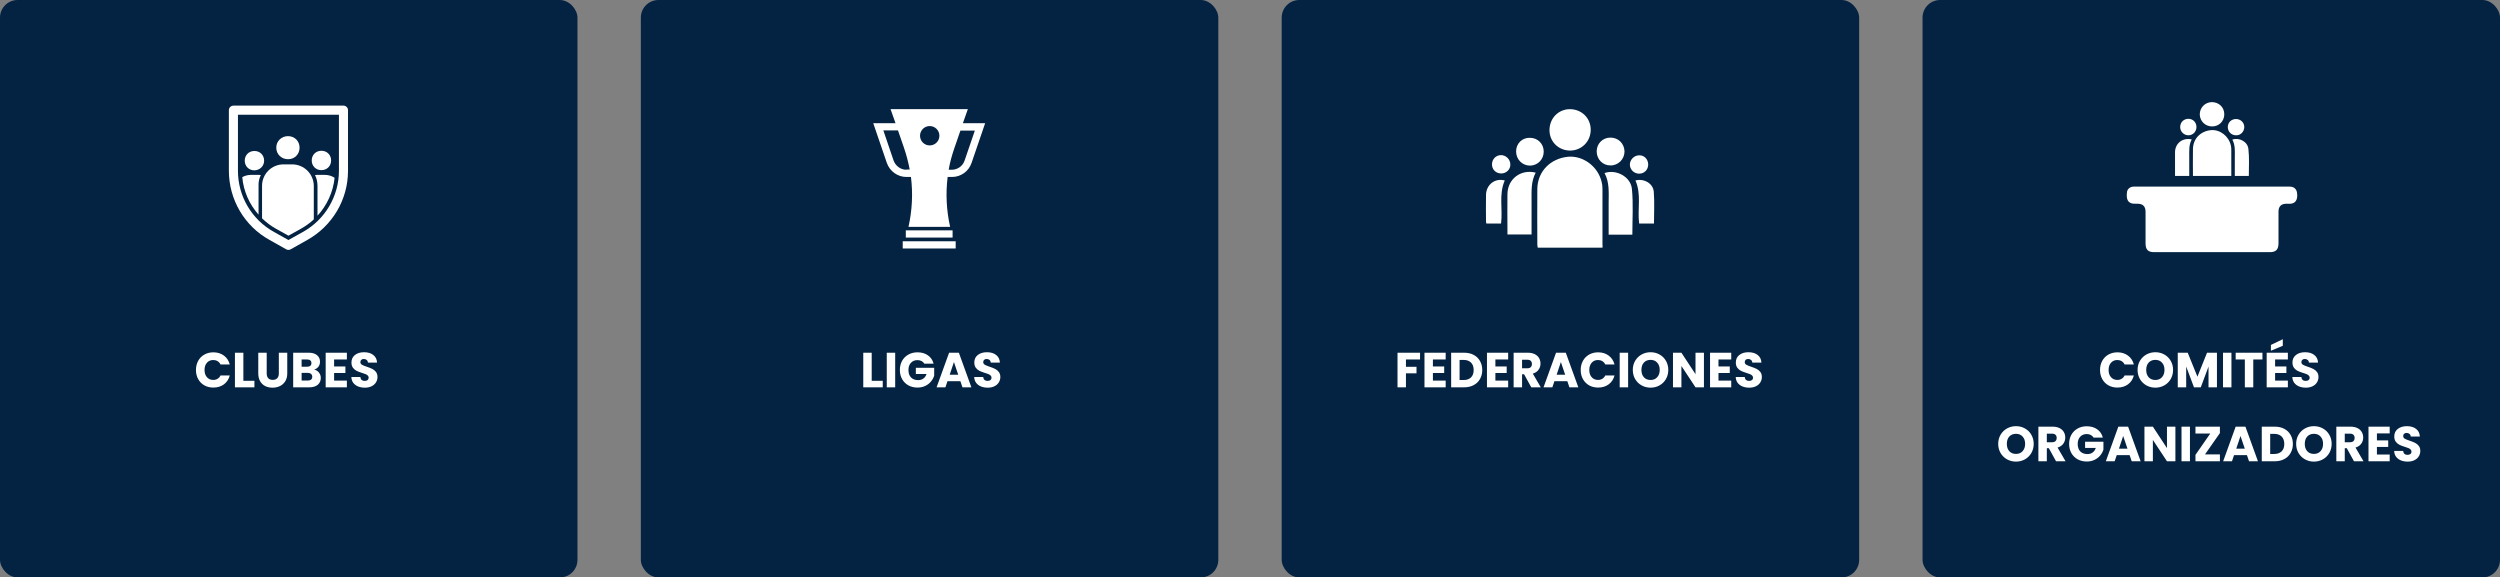<svg width="710" height="164" viewBox="0 0 710 164" fill="none" xmlns="http://www.w3.org/2000/svg">
<rect x="0" y="0" width="710" height="164" fill="#808080" stroke="none"/>
<rect width="164" height="164" rx="5" fill="#042342"/>
<rect x="182" width="164" height="164" rx="5" fill="#042342"/>
<rect x="364" width="164" height="164" rx="5" fill="#042342"/>
<rect x="546" width="164" height="164" rx="5" fill="#042342"/>
<path d="M55.651 105.072C55.651 104.101 55.861 103.238 56.281 102.482C56.7 101.717 57.284 101.124 58.031 100.704C58.786 100.275 59.641 100.06 60.593 100.06C61.759 100.06 62.758 100.368 63.589 100.984C64.419 101.6 64.975 102.44 65.254 103.504H62.623C62.426 103.093 62.147 102.781 61.782 102.566C61.428 102.351 61.022 102.244 60.565 102.244C59.827 102.244 59.23 102.501 58.773 103.014C58.315 103.527 58.087 104.213 58.087 105.072C58.087 105.931 58.315 106.617 58.773 107.13C59.23 107.643 59.827 107.9 60.565 107.9C61.022 107.9 61.428 107.793 61.782 107.578C62.147 107.363 62.426 107.051 62.623 106.64H65.254C64.975 107.704 64.419 108.544 63.589 109.16C62.758 109.767 61.759 110.07 60.593 110.07C59.641 110.07 58.786 109.86 58.031 109.44C57.284 109.011 56.7 108.418 56.281 107.662C55.861 106.906 55.651 106.043 55.651 105.072ZM69.115 108.152H72.251V110H66.721V100.172H69.115V108.152ZM75.744 100.172V106.052C75.744 106.64 75.889 107.093 76.178 107.41C76.468 107.727 76.892 107.886 77.452 107.886C78.012 107.886 78.442 107.727 78.74 107.41C79.039 107.093 79.188 106.64 79.188 106.052V100.172H81.582V106.038C81.582 106.915 81.396 107.657 81.022 108.264C80.649 108.871 80.145 109.328 79.51 109.636C78.885 109.944 78.185 110.098 77.41 110.098C76.636 110.098 75.94 109.949 75.324 109.65C74.718 109.342 74.237 108.885 73.882 108.278C73.528 107.662 73.35 106.915 73.35 106.038V100.172H75.744ZM89.213 104.96C89.783 105.081 90.24 105.366 90.585 105.814C90.931 106.253 91.103 106.757 91.103 107.326C91.103 108.147 90.814 108.801 90.236 109.286C89.666 109.762 88.868 110 87.841 110H83.263V100.172H87.688C88.686 100.172 89.466 100.401 90.025 100.858C90.595 101.315 90.879 101.936 90.879 102.72C90.879 103.299 90.725 103.779 90.418 104.162C90.119 104.545 89.718 104.811 89.213 104.96ZM85.657 104.148H87.225C87.618 104.148 87.916 104.064 88.121 103.896C88.336 103.719 88.444 103.462 88.444 103.126C88.444 102.79 88.336 102.533 88.121 102.356C87.916 102.179 87.618 102.09 87.225 102.09H85.657V104.148ZM87.421 108.068C87.823 108.068 88.131 107.979 88.346 107.802C88.57 107.615 88.681 107.349 88.681 107.004C88.681 106.659 88.565 106.388 88.332 106.192C88.108 105.996 87.795 105.898 87.394 105.898H85.657V108.068H87.421ZM94.886 102.09V104.078H98.092V105.926H94.886V108.082H98.512V110H92.492V100.172H98.512V102.09H94.886ZM103.622 110.098C102.904 110.098 102.26 109.981 101.69 109.748C101.121 109.515 100.664 109.169 100.318 108.712C99.982 108.255 99.805 107.704 99.786 107.06H102.334C102.372 107.424 102.498 107.704 102.712 107.9C102.927 108.087 103.207 108.18 103.552 108.18C103.907 108.18 104.187 108.101 104.392 107.942C104.598 107.774 104.7 107.545 104.7 107.256C104.7 107.013 104.616 106.813 104.448 106.654C104.29 106.495 104.089 106.365 103.846 106.262C103.613 106.159 103.277 106.043 102.838 105.912C102.204 105.716 101.686 105.52 101.284 105.324C100.883 105.128 100.538 104.839 100.248 104.456C99.959 104.073 99.814 103.574 99.814 102.958C99.814 102.043 100.146 101.329 100.808 100.816C101.471 100.293 102.334 100.032 103.398 100.032C104.481 100.032 105.354 100.293 106.016 100.816C106.679 101.329 107.034 102.048 107.08 102.972H104.49C104.472 102.655 104.355 102.407 104.14 102.23C103.926 102.043 103.65 101.95 103.314 101.95C103.025 101.95 102.792 102.029 102.614 102.188C102.437 102.337 102.348 102.557 102.348 102.846C102.348 103.163 102.498 103.411 102.796 103.588C103.095 103.765 103.562 103.957 104.196 104.162C104.831 104.377 105.344 104.582 105.736 104.778C106.138 104.974 106.483 105.259 106.772 105.632C107.062 106.005 107.206 106.486 107.206 107.074C107.206 107.634 107.062 108.143 106.772 108.6C106.492 109.057 106.082 109.421 105.54 109.692C104.999 109.963 104.36 110.098 103.622 110.098Z" fill="white"/>
<path d="M247.562 108.152H250.698V110H245.168V100.172H247.562V108.152ZM254.234 100.172V110H251.84V100.172H254.234ZM262.493 103.28C262.315 102.953 262.059 102.706 261.723 102.538C261.396 102.361 261.009 102.272 260.561 102.272C259.786 102.272 259.165 102.529 258.699 103.042C258.232 103.546 257.999 104.223 257.999 105.072C257.999 105.977 258.241 106.687 258.727 107.2C259.221 107.704 259.898 107.956 260.757 107.956C261.345 107.956 261.839 107.807 262.241 107.508C262.651 107.209 262.95 106.78 263.137 106.22H260.099V104.456H265.307V106.682C265.129 107.279 264.826 107.835 264.397 108.348C263.977 108.861 263.44 109.277 262.787 109.594C262.133 109.911 261.396 110.07 260.575 110.07C259.604 110.07 258.736 109.86 257.971 109.44C257.215 109.011 256.622 108.418 256.193 107.662C255.773 106.906 255.563 106.043 255.563 105.072C255.563 104.101 255.773 103.238 256.193 102.482C256.622 101.717 257.215 101.124 257.971 100.704C258.727 100.275 259.59 100.06 260.561 100.06C261.737 100.06 262.726 100.345 263.529 100.914C264.341 101.483 264.877 102.272 265.139 103.28H262.493ZM272.751 108.264H269.083L268.495 110H265.989L269.545 100.172H272.317L275.873 110H273.339L272.751 108.264ZM272.135 106.416L270.917 102.818L269.713 106.416H272.135ZM280.511 110.098C279.792 110.098 279.148 109.981 278.579 109.748C278.01 109.515 277.552 109.169 277.207 108.712C276.871 108.255 276.694 107.704 276.675 107.06H279.223C279.26 107.424 279.386 107.704 279.601 107.9C279.816 108.087 280.096 108.18 280.441 108.18C280.796 108.18 281.076 108.101 281.281 107.942C281.486 107.774 281.589 107.545 281.589 107.256C281.589 107.013 281.505 106.813 281.337 106.654C281.178 106.495 280.978 106.365 280.735 106.262C280.502 106.159 280.166 106.043 279.727 105.912C279.092 105.716 278.574 105.52 278.173 105.324C277.772 105.128 277.426 104.839 277.137 104.456C276.848 104.073 276.703 103.574 276.703 102.958C276.703 102.043 277.034 101.329 277.697 100.816C278.36 100.293 279.223 100.032 280.287 100.032C281.37 100.032 282.242 100.293 282.905 100.816C283.568 101.329 283.922 102.048 283.969 102.972H281.379C281.36 102.655 281.244 102.407 281.029 102.23C280.814 102.043 280.539 101.95 280.203 101.95C279.914 101.95 279.68 102.029 279.503 102.188C279.326 102.337 279.237 102.557 279.237 102.846C279.237 103.163 279.386 103.411 279.685 103.588C279.984 103.765 280.45 103.957 281.085 104.162C281.72 104.377 282.233 104.582 282.625 104.778C283.026 104.974 283.372 105.259 283.661 105.632C283.95 106.005 284.095 106.486 284.095 107.074C284.095 107.634 283.95 108.143 283.661 108.6C283.381 109.057 282.97 109.421 282.429 109.692C281.888 109.963 281.248 110.098 280.511 110.098Z" fill="white"/>
<path d="M403.293 100.172V102.09H399.289V104.162H402.285V106.024H399.289V110H396.895V100.172H403.293ZM406.946 102.09V104.078H410.152V105.926H406.946V108.082H410.572V110H404.552V100.172H410.572V102.09H406.946ZM415.808 100.172C416.844 100.172 417.749 100.377 418.524 100.788C419.298 101.199 419.896 101.777 420.316 102.524C420.745 103.261 420.96 104.115 420.96 105.086C420.96 106.047 420.745 106.901 420.316 107.648C419.896 108.395 419.294 108.973 418.51 109.384C417.735 109.795 416.834 110 415.808 110H412.126V100.172H415.808ZM415.654 107.928C416.559 107.928 417.264 107.681 417.768 107.186C418.272 106.691 418.524 105.991 418.524 105.086C418.524 104.181 418.272 103.476 417.768 102.972C417.264 102.468 416.559 102.216 415.654 102.216H414.52V107.928H415.654ZM424.692 102.09V104.078H427.898V105.926H424.692V108.082H428.318V110H422.298V100.172H428.318V102.09H424.692ZM434.884 110L432.84 106.29H432.266V110H429.872V100.172H433.89C434.665 100.172 435.323 100.307 435.864 100.578C436.415 100.849 436.825 101.222 437.096 101.698C437.367 102.165 437.502 102.687 437.502 103.266C437.502 103.919 437.315 104.503 436.942 105.016C436.578 105.529 436.037 105.893 435.318 106.108L437.586 110H434.884ZM432.266 104.596H433.75C434.189 104.596 434.515 104.489 434.73 104.274C434.954 104.059 435.066 103.756 435.066 103.364C435.066 102.991 434.954 102.697 434.73 102.482C434.515 102.267 434.189 102.16 433.75 102.16H432.266V104.596ZM445.123 108.264H441.455L440.867 110H438.361L441.917 100.172H444.689L448.245 110H445.711L445.123 108.264ZM444.507 106.416L443.289 102.818L442.085 106.416H444.507ZM448.921 105.072C448.921 104.101 449.131 103.238 449.551 102.482C449.971 101.717 450.554 101.124 451.301 100.704C452.057 100.275 452.911 100.06 453.863 100.06C455.03 100.06 456.028 100.368 456.859 100.984C457.69 101.6 458.245 102.44 458.525 103.504H455.893C455.697 103.093 455.417 102.781 455.053 102.566C454.698 102.351 454.292 102.244 453.835 102.244C453.098 102.244 452.5 102.501 452.043 103.014C451.586 103.527 451.357 104.213 451.357 105.072C451.357 105.931 451.586 106.617 452.043 107.13C452.5 107.643 453.098 107.9 453.835 107.9C454.292 107.9 454.698 107.793 455.053 107.578C455.417 107.363 455.697 107.051 455.893 106.64H458.525C458.245 107.704 457.69 108.544 456.859 109.16C456.028 109.767 455.03 110.07 453.863 110.07C452.911 110.07 452.057 109.86 451.301 109.44C450.554 109.011 449.971 108.418 449.551 107.662C449.131 106.906 448.921 106.043 448.921 105.072ZM462.385 100.172V110H459.991V100.172H462.385ZM468.768 110.098C467.844 110.098 466.995 109.883 466.22 109.454C465.455 109.025 464.843 108.427 464.386 107.662C463.938 106.887 463.714 106.019 463.714 105.058C463.714 104.097 463.938 103.233 464.386 102.468C464.843 101.703 465.455 101.105 466.22 100.676C466.995 100.247 467.844 100.032 468.768 100.032C469.692 100.032 470.537 100.247 471.302 100.676C472.077 101.105 472.683 101.703 473.122 102.468C473.57 103.233 473.794 104.097 473.794 105.058C473.794 106.019 473.57 106.887 473.122 107.662C472.674 108.427 472.067 109.025 471.302 109.454C470.537 109.883 469.692 110.098 468.768 110.098ZM468.768 107.914C469.552 107.914 470.177 107.653 470.644 107.13C471.12 106.607 471.358 105.917 471.358 105.058C471.358 104.19 471.12 103.499 470.644 102.986C470.177 102.463 469.552 102.202 468.768 102.202C467.975 102.202 467.34 102.459 466.864 102.972C466.397 103.485 466.164 104.181 466.164 105.058C466.164 105.926 466.397 106.621 466.864 107.144C467.34 107.657 467.975 107.914 468.768 107.914ZM483.918 110H481.524L477.52 103.938V110H475.126V100.172H477.52L481.524 106.262V100.172H483.918V110ZM488.047 102.09V104.078H491.253V105.926H488.047V108.082H491.673V110H485.653V100.172H491.673V102.09H488.047ZM496.783 110.098C496.065 110.098 495.421 109.981 494.851 109.748C494.282 109.515 493.825 109.169 493.479 108.712C493.143 108.255 492.966 107.704 492.947 107.06H495.495C495.533 107.424 495.659 107.704 495.873 107.9C496.088 108.087 496.368 108.18 496.713 108.18C497.068 108.18 497.348 108.101 497.553 107.942C497.759 107.774 497.861 107.545 497.861 107.256C497.861 107.013 497.777 106.813 497.609 106.654C497.451 106.495 497.25 106.365 497.007 106.262C496.774 106.159 496.438 106.043 495.999 105.912C495.365 105.716 494.847 105.52 494.445 105.324C494.044 105.128 493.699 104.839 493.409 104.456C493.12 104.073 492.975 103.574 492.975 102.958C492.975 102.043 493.307 101.329 493.969 100.816C494.632 100.293 495.495 100.032 496.559 100.032C497.642 100.032 498.515 100.293 499.177 100.816C499.84 101.329 500.195 102.048 500.241 102.972H497.651C497.633 102.655 497.516 102.407 497.301 102.23C497.087 102.043 496.811 101.95 496.475 101.95C496.186 101.95 495.953 102.029 495.775 102.188C495.598 102.337 495.509 102.557 495.509 102.846C495.509 103.163 495.659 103.411 495.957 103.588C496.256 103.765 496.723 103.957 497.357 104.162C497.992 104.377 498.505 104.582 498.897 104.778C499.299 104.974 499.644 105.259 499.933 105.632C500.223 106.005 500.367 106.486 500.367 107.074C500.367 107.634 500.223 108.143 499.933 108.6C499.653 109.057 499.243 109.421 498.701 109.692C498.16 109.963 497.521 110.098 496.783 110.098Z" fill="white"/>
<path d="M596.407 105.072C596.407 104.101 596.617 103.238 597.037 102.482C597.457 101.717 598.041 101.124 598.787 100.704C599.543 100.275 600.397 100.06 601.349 100.06C602.516 100.06 603.515 100.368 604.345 100.984C605.176 101.6 605.731 102.44 606.011 103.504H603.379C603.183 103.093 602.903 102.781 602.539 102.566C602.185 102.351 601.779 102.244 601.321 102.244C600.584 102.244 599.987 102.501 599.529 103.014C599.072 103.527 598.843 104.213 598.843 105.072C598.843 105.931 599.072 106.617 599.529 107.13C599.987 107.643 600.584 107.9 601.321 107.9C601.779 107.9 602.185 107.793 602.539 107.578C602.903 107.363 603.183 107.051 603.379 106.64H606.011C605.731 107.704 605.176 108.544 604.345 109.16C603.515 109.767 602.516 110.07 601.349 110.07C600.397 110.07 599.543 109.86 598.787 109.44C598.041 109.011 597.457 108.418 597.037 107.662C596.617 106.906 596.407 106.043 596.407 105.072ZM612.125 110.098C611.201 110.098 610.352 109.883 609.577 109.454C608.812 109.025 608.201 108.427 607.743 107.662C607.295 106.887 607.071 106.019 607.071 105.058C607.071 104.097 607.295 103.233 607.743 102.468C608.201 101.703 608.812 101.105 609.577 100.676C610.352 100.247 611.201 100.032 612.125 100.032C613.049 100.032 613.894 100.247 614.659 100.676C615.434 101.105 616.041 101.703 616.479 102.468C616.927 103.233 617.151 104.097 617.151 105.058C617.151 106.019 616.927 106.887 616.479 107.662C616.031 108.427 615.425 109.025 614.659 109.454C613.894 109.883 613.049 110.098 612.125 110.098ZM612.125 107.914C612.909 107.914 613.535 107.653 614.001 107.13C614.477 106.607 614.715 105.917 614.715 105.058C614.715 104.19 614.477 103.499 614.001 102.986C613.535 102.463 612.909 102.202 612.125 102.202C611.332 102.202 610.697 102.459 610.221 102.972C609.755 103.485 609.521 104.181 609.521 105.058C609.521 105.926 609.755 106.621 610.221 107.144C610.697 107.657 611.332 107.914 612.125 107.914ZM629.613 100.172V110H627.219V104.106L625.021 110H623.089L620.877 104.092V110H618.483V100.172H621.311L624.069 106.976L626.799 100.172H629.613ZM633.729 100.172V110H631.335V100.172H633.729ZM642.534 100.172V102.09H639.93V110H637.536V102.09H634.932V100.172H642.534ZM646.129 102.09V104.078H649.335V105.926H646.129V108.082H649.755V110H643.735V100.172H649.755V102.09H646.129ZM648.313 98.198L644.939 99.612V97.96L648.313 96.336V98.198ZM654.865 110.098C654.147 110.098 653.503 109.981 652.933 109.748C652.364 109.515 651.907 109.169 651.561 108.712C651.225 108.255 651.048 107.704 651.029 107.06H653.577C653.615 107.424 653.741 107.704 653.955 107.9C654.17 108.087 654.45 108.18 654.795 108.18C655.15 108.18 655.43 108.101 655.635 107.942C655.841 107.774 655.943 107.545 655.943 107.256C655.943 107.013 655.859 106.813 655.691 106.654C655.533 106.495 655.332 106.365 655.089 106.262C654.856 106.159 654.52 106.043 654.081 105.912C653.447 105.716 652.929 105.52 652.527 105.324C652.126 105.128 651.781 104.839 651.491 104.456C651.202 104.073 651.057 103.574 651.057 102.958C651.057 102.043 651.389 101.329 652.051 100.816C652.714 100.293 653.577 100.032 654.641 100.032C655.724 100.032 656.597 100.293 657.259 100.816C657.922 101.329 658.277 102.048 658.323 102.972H655.733C655.715 102.655 655.598 102.407 655.383 102.23C655.169 102.043 654.893 101.95 654.557 101.95C654.268 101.95 654.035 102.029 653.857 102.188C653.68 102.337 653.591 102.557 653.591 102.846C653.591 103.163 653.741 103.411 654.039 103.588C654.338 103.765 654.805 103.957 655.439 104.162C656.074 104.377 656.587 104.582 656.979 104.778C657.381 104.974 657.726 105.259 658.015 105.632C658.305 106.005 658.449 106.486 658.449 107.074C658.449 107.634 658.305 108.143 658.015 108.6C657.735 109.057 657.325 109.421 656.783 109.692C656.242 109.963 655.603 110.098 654.865 110.098ZM572.545 131.098C571.621 131.098 570.772 130.883 569.997 130.454C569.232 130.025 568.621 129.427 568.163 128.662C567.715 127.887 567.491 127.019 567.491 126.058C567.491 125.097 567.715 124.233 568.163 123.468C568.621 122.703 569.232 122.105 569.997 121.676C570.772 121.247 571.621 121.032 572.545 121.032C573.469 121.032 574.314 121.247 575.079 121.676C575.854 122.105 576.461 122.703 576.899 123.468C577.347 124.233 577.571 125.097 577.571 126.058C577.571 127.019 577.347 127.887 576.899 128.662C576.451 129.427 575.845 130.025 575.079 130.454C574.314 130.883 573.469 131.098 572.545 131.098ZM572.545 128.914C573.329 128.914 573.955 128.653 574.421 128.13C574.897 127.607 575.135 126.917 575.135 126.058C575.135 125.19 574.897 124.499 574.421 123.986C573.955 123.463 573.329 123.202 572.545 123.202C571.752 123.202 571.117 123.459 570.641 123.972C570.175 124.485 569.941 125.181 569.941 126.058C569.941 126.926 570.175 127.621 570.641 128.144C571.117 128.657 571.752 128.914 572.545 128.914ZM583.915 131L581.871 127.29H581.297V131H578.903V121.172H582.921C583.696 121.172 584.354 121.307 584.895 121.578C585.446 121.849 585.856 122.222 586.127 122.698C586.398 123.165 586.533 123.687 586.533 124.266C586.533 124.919 586.346 125.503 585.973 126.016C585.609 126.529 585.068 126.893 584.349 127.108L586.617 131H583.915ZM581.297 125.596H582.781C583.22 125.596 583.546 125.489 583.761 125.274C583.985 125.059 584.097 124.756 584.097 124.364C584.097 123.991 583.985 123.697 583.761 123.482C583.546 123.267 583.22 123.16 582.781 123.16H581.297V125.596ZM594.56 124.28C594.383 123.953 594.126 123.706 593.79 123.538C593.463 123.361 593.076 123.272 592.628 123.272C591.853 123.272 591.233 123.529 590.766 124.042C590.299 124.546 590.066 125.223 590.066 126.072C590.066 126.977 590.309 127.687 590.794 128.2C591.289 128.704 591.965 128.956 592.824 128.956C593.412 128.956 593.907 128.807 594.308 128.508C594.719 128.209 595.017 127.78 595.204 127.22H592.166V125.456H597.374V127.682C597.197 128.279 596.893 128.835 596.464 129.348C596.044 129.861 595.507 130.277 594.854 130.594C594.201 130.911 593.463 131.07 592.642 131.07C591.671 131.07 590.803 130.86 590.038 130.44C589.282 130.011 588.689 129.418 588.26 128.662C587.84 127.906 587.63 127.043 587.63 126.072C587.63 125.101 587.84 124.238 588.26 123.482C588.689 122.717 589.282 122.124 590.038 121.704C590.794 121.275 591.657 121.06 592.628 121.06C593.804 121.06 594.793 121.345 595.596 121.914C596.408 122.483 596.945 123.272 597.206 124.28H594.56ZM604.818 129.264H601.15L600.562 131H598.056L601.612 121.172H604.384L607.94 131H605.406L604.818 129.264ZM604.202 127.416L602.984 123.818L601.78 127.416H604.202ZM617.814 131H615.42L611.416 124.938V131H609.022V121.172H611.416L615.42 127.262V121.172H617.814V131ZM621.944 121.172V131H619.55V121.172H621.944ZM626.227 129.04H630.455V131H623.511V129.18L627.711 123.132H623.511V121.172H630.455V122.992L626.227 129.04ZM638.136 129.264H634.468L633.88 131H631.374L634.93 121.172H637.702L641.258 131H638.724L638.136 129.264ZM637.52 127.416L636.302 123.818L635.098 127.416H637.52ZM646.023 121.172C647.059 121.172 647.964 121.377 648.739 121.788C649.513 122.199 650.111 122.777 650.531 123.524C650.96 124.261 651.175 125.115 651.175 126.086C651.175 127.047 650.96 127.901 650.531 128.648C650.111 129.395 649.509 129.973 648.725 130.384C647.95 130.795 647.049 131 646.023 131H642.341V121.172H646.023ZM645.869 128.928C646.774 128.928 647.479 128.681 647.983 128.186C648.487 127.691 648.739 126.991 648.739 126.086C648.739 125.181 648.487 124.476 647.983 123.972C647.479 123.468 646.774 123.216 645.869 123.216H644.735V128.928H645.869ZM657.161 131.098C656.237 131.098 655.387 130.883 654.613 130.454C653.847 130.025 653.236 129.427 652.779 128.662C652.331 127.887 652.107 127.019 652.107 126.058C652.107 125.097 652.331 124.233 652.779 123.468C653.236 122.703 653.847 122.105 654.613 121.676C655.387 121.247 656.237 121.032 657.161 121.032C658.085 121.032 658.929 121.247 659.695 121.676C660.469 122.105 661.076 122.703 661.515 123.468C661.963 124.233 662.187 125.097 662.187 126.058C662.187 127.019 661.963 127.887 661.515 128.662C661.067 129.427 660.46 130.025 659.695 130.454C658.929 130.883 658.085 131.098 657.161 131.098ZM657.161 128.914C657.945 128.914 658.57 128.653 659.037 128.13C659.513 127.607 659.751 126.917 659.751 126.058C659.751 125.19 659.513 124.499 659.037 123.986C658.57 123.463 657.945 123.202 657.161 123.202C656.367 123.202 655.733 123.459 655.257 123.972C654.79 124.485 654.557 125.181 654.557 126.058C654.557 126.926 654.79 127.621 655.257 128.144C655.733 128.657 656.367 128.914 657.161 128.914ZM668.53 131L666.486 127.29H665.912V131H663.518V121.172H667.536C668.311 121.172 668.969 121.307 669.51 121.578C670.061 121.849 670.472 122.222 670.742 122.698C671.013 123.165 671.148 123.687 671.148 124.266C671.148 124.919 670.962 125.503 670.588 126.016C670.224 126.529 669.683 126.893 668.964 127.108L671.232 131H668.53ZM665.912 125.596H667.396C667.835 125.596 668.162 125.489 668.376 125.274C668.6 125.059 668.712 124.756 668.712 124.364C668.712 123.991 668.6 123.697 668.376 123.482C668.162 123.267 667.835 123.16 667.396 123.16H665.912V125.596ZM675.045 123.09V125.078H678.251V126.926H675.045V129.082H678.671V131H672.651V121.172H678.671V123.09H675.045ZM683.781 131.098C683.063 131.098 682.419 130.981 681.849 130.748C681.28 130.515 680.823 130.169 680.477 129.712C680.141 129.255 679.964 128.704 679.945 128.06H682.493C682.531 128.424 682.657 128.704 682.871 128.9C683.086 129.087 683.366 129.18 683.711 129.18C684.066 129.18 684.346 129.101 684.551 128.942C684.757 128.774 684.859 128.545 684.859 128.256C684.859 128.013 684.775 127.813 684.607 127.654C684.449 127.495 684.248 127.365 684.005 127.262C683.772 127.159 683.436 127.043 682.997 126.912C682.363 126.716 681.845 126.52 681.443 126.324C681.042 126.128 680.697 125.839 680.407 125.456C680.118 125.073 679.973 124.574 679.973 123.958C679.973 123.043 680.305 122.329 680.967 121.816C681.63 121.293 682.493 121.032 683.557 121.032C684.64 121.032 685.513 121.293 686.175 121.816C686.838 122.329 687.193 123.048 687.239 123.972H684.649C684.631 123.655 684.514 123.407 684.299 123.23C684.085 123.043 683.809 122.95 683.473 122.95C683.184 122.95 682.951 123.029 682.773 123.188C682.596 123.337 682.507 123.557 682.507 123.846C682.507 124.163 682.657 124.411 682.955 124.588C683.254 124.765 683.721 124.957 684.355 125.162C684.99 125.377 685.503 125.582 685.895 125.778C686.297 125.974 686.642 126.259 686.931 126.632C687.221 127.005 687.365 127.486 687.365 128.074C687.365 128.634 687.221 129.143 686.931 129.6C686.651 130.057 686.241 130.421 685.699 130.692C685.158 130.963 684.519 131.098 683.781 131.098Z" fill="white"/>
<path d="M628.245 53C635.62 53 642.937 53 650.313 53C651.484 53 652.245 53.702 652.362 54.815C652.596 56.453 652.069 57.566 650.898 57.8C650.43 57.917 649.903 57.858 649.376 57.858C647.854 57.858 647.093 58.619 647.093 60.141C647.093 63.127 647.093 66.112 647.093 69.097C647.093 70.853 646.391 71.614 644.635 71.614C633.689 71.614 622.742 71.614 611.796 71.614C610.04 71.614 609.338 70.912 609.338 69.097C609.338 66.112 609.338 63.127 609.338 60.141C609.338 58.619 608.577 57.858 607.055 57.858C606.938 57.858 606.879 57.858 606.762 57.858C604.069 58.034 603.835 56.395 604.069 54.522C604.186 53.644 605.006 53 605.942 53C606.996 53 608.05 53 609.103 53C615.542 53 621.923 53 628.245 53Z" fill="white"/>
<path d="M638.664 49.956C637.377 49.956 636.089 49.956 634.684 49.956C634.684 48.141 634.684 46.444 634.684 44.688C634.684 42.99 634.859 41.234 633.981 39.654C635.913 38.951 638.372 40.239 638.547 42.346C638.84 44.863 638.664 47.38 638.664 49.956Z" fill="white"/>
<path d="M622.45 39.595C621.63 41.117 621.747 42.697 621.747 44.278C621.747 46.151 621.747 48.024 621.747 49.956C620.401 49.956 619.113 49.956 617.708 49.956C617.708 49.663 617.708 49.371 617.708 49.136C617.708 47.146 617.708 45.156 617.708 43.166C617.767 40.649 619.933 39.01 622.45 39.595Z" fill="white"/>
<path d="M631.698 32.454C631.698 34.385 630.235 35.907 628.245 35.907C626.313 35.907 624.791 34.444 624.733 32.512C624.733 30.581 626.196 29.058 628.128 29C630.177 29 631.698 30.463 631.698 32.454Z" fill="white"/>
<path d="M621.513 33.741C622.801 33.741 623.796 34.737 623.796 36.083C623.796 37.371 622.801 38.424 621.513 38.424C620.225 38.424 619.172 37.371 619.172 36.083C619.172 34.737 620.167 33.741 621.513 33.741Z" fill="white"/>
<path d="M632.694 36.083C632.694 34.795 633.689 33.8 635.035 33.8C636.323 33.8 637.377 34.795 637.377 36.083C637.377 37.371 636.323 38.483 635.035 38.424C633.689 38.424 632.694 37.371 632.694 36.083Z" fill="white"/>
<path d="M633.689 49.956C633.689 48.024 633.689 45.156 633.689 42.346C633.689 42.054 633.63 41.644 633.572 41.351C632.986 38.658 630.469 36.727 627.894 36.961C624.967 37.254 622.859 39.361 622.801 42.288C622.742 45.156 622.801 48.024 622.801 49.956H633.689Z" fill="white"/>
<path d="M455.099 70.336C448.953 70.336 442.865 70.336 436.719 70.336C436.66 69.985 436.602 69.751 436.602 69.458C436.602 64.132 436.543 58.863 436.602 53.536C436.719 48.678 440.289 45.049 445.265 44.522C449.538 44.112 453.811 47.215 454.865 51.663C455.041 52.307 455.099 52.951 455.099 53.595C455.099 58.922 455.099 64.19 455.099 69.517C455.158 69.751 455.158 69.985 455.099 70.336Z" fill="white"/>
<path d="M463.587 66.649C461.363 66.649 459.197 66.649 456.855 66.649C456.855 63.605 456.855 60.678 456.855 57.693C456.855 54.766 457.148 51.839 455.685 49.146C458.963 47.975 463.177 50.2 463.47 53.712C463.88 57.927 463.587 62.258 463.587 66.649Z" fill="white"/>
<path d="M436.133 49.029C434.787 51.605 434.963 54.239 434.963 56.931C434.963 60.151 434.963 63.312 434.963 66.59C432.68 66.59 430.455 66.59 428.114 66.59C428.114 66.063 428.114 65.653 428.114 65.185C428.114 61.849 428.055 58.453 428.114 55.117C428.172 50.844 431.86 47.975 436.133 49.029Z" fill="white"/>
<path d="M451.763 36.854C451.763 40.132 449.246 42.707 445.968 42.766C442.631 42.766 440.055 40.249 440.055 36.971C440.055 33.634 442.514 31.058 445.792 31C449.187 31 451.763 33.517 451.763 36.854Z" fill="white"/>
<path d="M427.353 51.254C425.597 55.234 426.826 59.39 426.299 63.488C424.953 63.488 423.607 63.488 422.143 63.488C422.085 63.312 422.026 63.136 422.026 62.961C422.026 60.444 421.967 57.868 422.026 55.351C422.085 52.424 424.602 50.493 427.353 51.254Z" fill="white"/>
<path d="M464.465 51.254C466.865 50.61 469.499 52.073 469.675 54.473C469.909 57.458 469.733 60.444 469.733 63.488C468.328 63.488 466.924 63.488 465.519 63.488C464.992 59.39 466.221 55.234 464.465 51.254Z" fill="white"/>
<path d="M434.494 39.136C436.719 39.136 438.416 40.834 438.416 43.059C438.416 45.283 436.719 46.98 434.553 47.039C432.329 47.039 430.573 45.283 430.573 43C430.573 40.776 432.27 39.078 434.494 39.136Z" fill="white"/>
<path d="M453.46 43C453.46 40.776 455.158 39.078 457.382 39.078C459.606 39.078 461.304 40.776 461.362 43C461.362 45.224 459.548 47.039 457.323 46.98C455.157 46.98 453.46 45.224 453.46 43Z" fill="white"/>
<path d="M426.358 49.263C424.836 49.263 423.724 48.151 423.724 46.688C423.724 45.224 424.836 44.054 426.299 44.054C427.704 44.054 428.933 45.283 428.933 46.688C428.992 48.093 427.821 49.263 426.358 49.263Z" fill="white"/>
<path d="M468.094 46.688C468.094 48.21 466.982 49.322 465.519 49.322C464.055 49.322 462.885 48.151 462.885 46.746C462.885 45.341 464.114 44.112 465.519 44.112C466.924 44.054 468.036 45.166 468.094 46.688Z" fill="white"/>
<path d="M81.917 70.975C81.683 70.975 81.507 70.917 81.273 70.8L76.59 68.166C69.449 64.244 65 56.693 65 48.497V31.288C65 30.585 65.585 30 66.288 30H97.546C98.249 30 98.834 30.585 98.834 31.288V48.497C98.834 56.693 94.385 64.185 87.244 68.166L82.561 70.8C82.327 70.917 82.151 70.975 81.917 70.975ZM67.576 32.576V48.497C67.576 55.756 71.498 62.37 77.819 65.883L81.917 68.166L86.014 65.883C92.336 62.37 96.258 55.697 96.258 48.497V32.576H67.576Z" fill="white"/>
<path d="M81.8 45.219C83.673 45.219 85.078 43.815 85.078 41.941C85.078 40.068 83.673 38.663 81.8 38.663C79.927 38.663 78.463 40.068 78.463 41.941C78.463 43.815 79.927 45.219 81.8 45.219Z" fill="white"/>
<path d="M82.971 46.683H80.512C77.117 46.683 74.424 49.434 74.424 52.771V62.019C75.595 63.132 76.883 64.127 78.346 64.946L81.917 66.936L85.488 64.946C86.834 64.185 88.063 63.307 89.117 62.312V52.829C89.117 49.434 86.366 46.683 82.971 46.683Z" fill="white"/>
<path d="M91.283 48.322C92.863 48.322 94.034 47.151 94.034 45.571C94.034 43.99 92.863 42.819 91.283 42.819C89.702 42.819 88.531 43.99 88.531 45.571C88.531 47.151 89.702 48.322 91.283 48.322Z" fill="white"/>
<path d="M75.01 45.629C75.01 44.049 73.839 42.878 72.258 42.878C70.678 42.878 69.507 44.049 69.507 45.629C69.507 47.21 70.678 48.38 72.258 48.38C73.839 48.322 75.01 47.151 75.01 45.629Z" fill="white"/>
<path d="M90.171 61.258C92.863 58.331 94.619 54.527 95.029 50.488C94.21 49.961 93.273 49.668 92.278 49.668H90.229C89.936 49.668 89.702 49.668 89.468 49.727C89.936 50.663 90.171 51.717 90.171 52.829V61.258Z" fill="white"/>
<path d="M74.073 49.727C73.839 49.668 73.546 49.668 73.312 49.668H71.263C70.385 49.668 69.507 49.902 68.805 50.312C69.156 54.292 70.795 57.98 73.429 60.966V52.829C73.371 51.717 73.605 50.663 74.073 49.727Z" fill="white"/>
<path d="M270.536 65.419H257.249V67.468H270.536V65.419Z" fill="white"/>
<path d="M271.414 68.522H256.371V70.57H271.414V68.522Z" fill="white"/>
<path d="M273.463 34.98L274.868 31H252.917L254.322 34.98H248L251.863 46.278C252.683 48.619 254.907 50.258 257.424 50.258H258.712C259.297 54.941 259.063 59.741 258.01 64.424H269.834C268.78 59.741 268.546 54.941 269.132 50.258H270.361C272.878 50.258 275.102 48.678 275.922 46.278L279.785 34.98H273.463ZM257.424 48.21C255.785 48.21 254.38 47.156 253.795 45.634L250.868 37.029H255.024L256.722 41.946C257.424 43.995 257.951 46.044 258.361 48.151H257.424V48.21ZM264.039 41.302C262.517 41.302 261.288 40.073 261.288 38.551C261.288 37.029 262.517 35.8 264.039 35.8C265.561 35.8 266.79 37.029 266.79 38.551C266.79 40.073 265.561 41.302 264.039 41.302ZM273.932 45.634C273.405 47.156 271.941 48.21 270.302 48.21H269.424C269.775 46.102 270.361 44.054 271.063 42.005L272.761 37.088H276.858L273.932 45.634Z" fill="white"/>
</svg>
